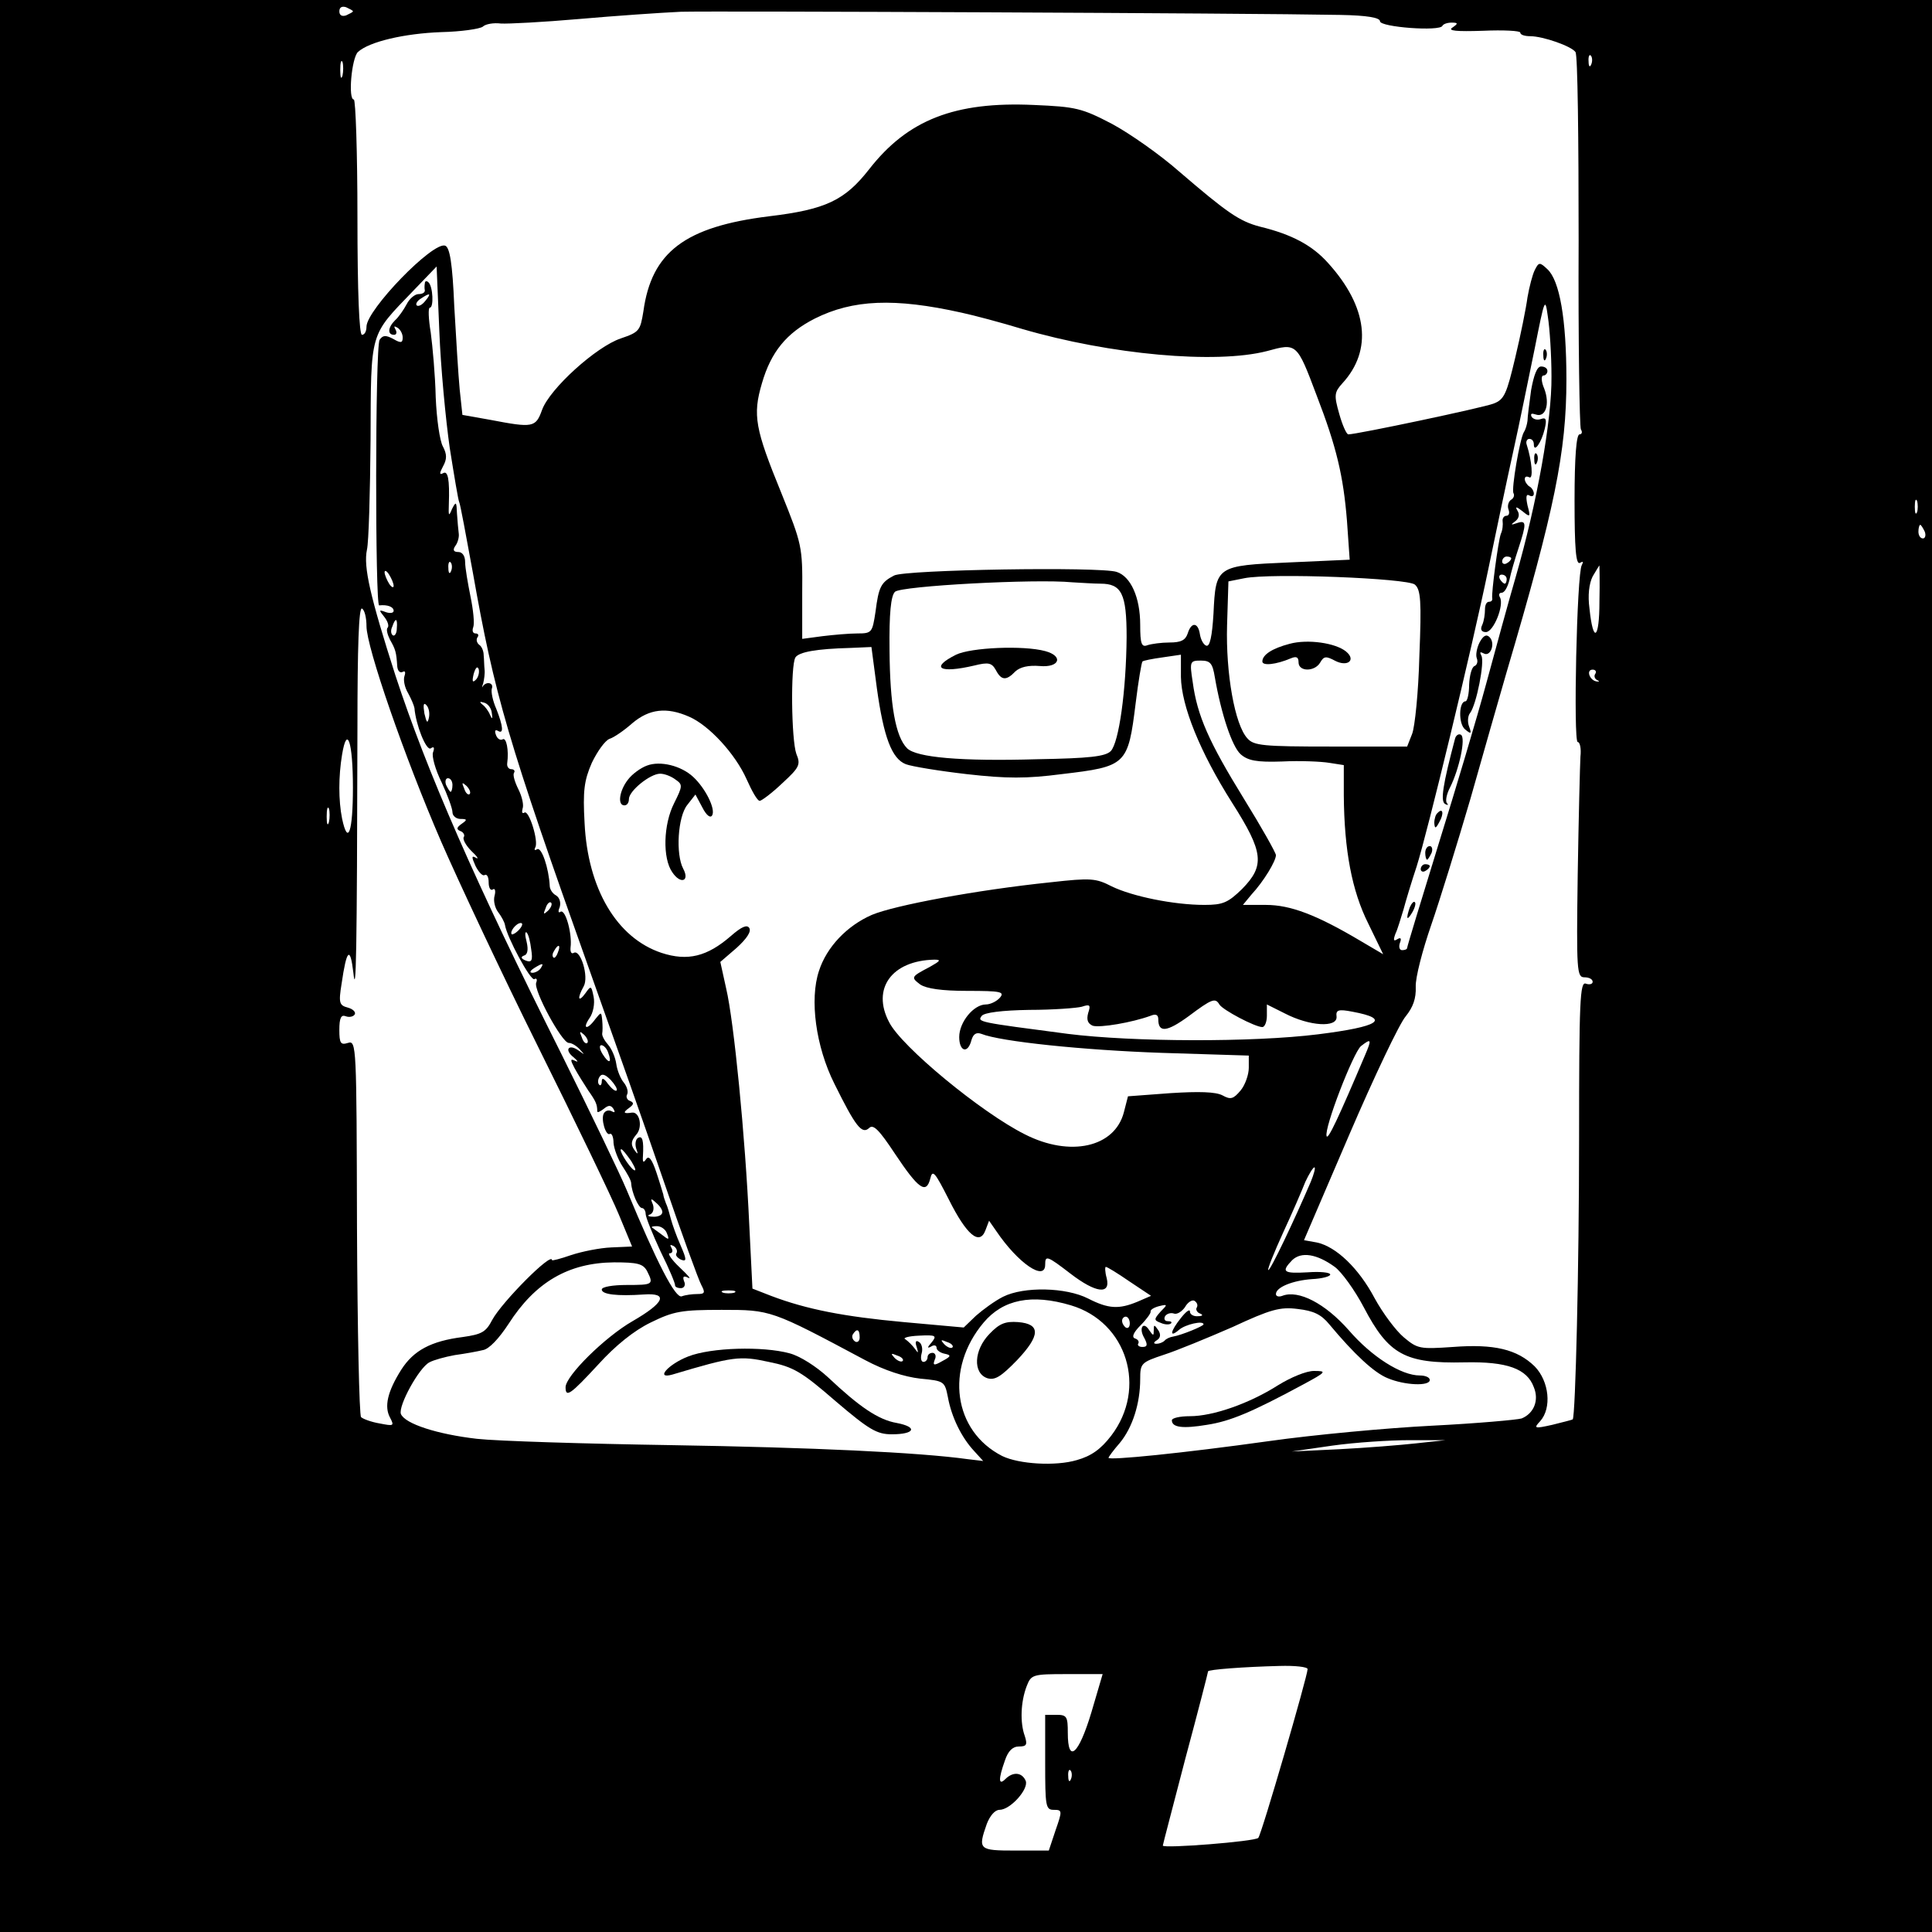 <?xml version="1.0" standalone="no"?>
<!DOCTYPE svg PUBLIC "-//W3C//DTD SVG 20010904//EN"
 "http://www.w3.org/TR/2001/REC-SVG-20010904/DTD/svg10.dtd">
<svg version="1.0" xmlns="http://www.w3.org/2000/svg"
 width="427pt" height="427pt" viewBox="0 0 427 427"
 preserveAspectRatio="xMidYMid meet">
<g transform="translate(0,427) scale(0.1,-0.1)"
fill="#000000" stroke="none">
<path d="M0 2135 l0 -2135 2135 0 2135 0 0 2135 0 2135 -2135 0 -2135 0 0
-2135z m780 2110 c0 -2 -7 -5 -15 -9 -9 -3 -15 0 -15 9 0 9 6 12 15 9 8 -4 15
-7 15 -9z m2183 -8 c58 -1 87 -6 87 -14 0 -13 133 -23 138 -10 2 4 11 7 20 7
15 0 15 -2 2 -11 -11 -7 8 -9 68 -7 45 2 82 0 82 -4 0 -5 10 -8 22 -8 28 0 91
-22 100 -35 5 -5 7 -193 7 -417 -1 -223 2 -411 5 -417 4 -6 2 -11 -3 -11 -7 0
-11 -50 -11 -146 0 -107 3 -143 12 -138 7 4 8 3 4 -5 -11 -17 -19 -391 -9
-391 5 0 8 -15 6 -32 -1 -18 -4 -135 -6 -260 -3 -215 -2 -228 15 -228 10 0 18
-4 18 -10 0 -5 -7 -7 -15 -4 -13 5 -15 -37 -15 -342 0 -287 -8 -612 -14 -621
-1 -1 -21 -6 -45 -12 -40 -9 -42 -8 -27 8 26 29 20 88 -12 121 -39 38 -90 50
-181 43 -73 -5 -78 -4 -108 21 -18 15 -47 54 -65 87 -35 66 -85 114 -128 123
l-28 5 100 233 c55 128 111 246 125 262 16 20 23 39 22 65 -1 20 15 81 34 136
19 55 58 181 87 280 28 99 64 225 80 280 106 359 132 486 132 646 0 134 -15
219 -42 244 -17 16 -19 16 -28 -2 -5 -10 -12 -37 -16 -60 -3 -23 -15 -83 -27
-133 -19 -80 -24 -93 -48 -102 -23 -9 -302 -68 -321 -68 -4 0 -13 20 -20 45
-12 42 -11 48 7 68 67 73 56 169 -32 266 -35 39 -80 63 -150 80 -46 12 -73 31
-179 122 -42 37 -109 84 -148 105 -67 35 -80 38 -173 42 -175 8 -279 -33 -364
-142 -54 -69 -96 -89 -221 -104 -186 -23 -260 -79 -278 -210 -7 -43 -9 -46
-50 -60 -54 -18 -157 -111 -174 -158 -14 -39 -20 -40 -114 -22 l-62 11 -6 56
c-3 31 -8 114 -12 184 -4 96 -10 130 -20 134 -27 10 -174 -142 -174 -179 0
-10 -4 -18 -10 -18 -6 0 -10 93 -10 260 0 143 -4 260 -8 260 -13 0 -5 91 9
105 25 23 103 41 184 44 44 1 85 7 92 12 6 6 24 9 40 7 15 -1 93 3 173 10 80
7 181 14 225 16 73 2 1252 -3 1458 -7z m554 -109 c-3 -8 -6 -5 -6 6 -1 11 2
17 5 13 3 -3 4 -12 1 -19z m-2760 -25 c-3 -10 -5 -4 -5 12 0 17 2 24 5 18 2
-7 2 -21 0 -30z m237 -823 c10 -63 19 -117 21 -120 2 -3 15 -73 30 -155 48
-271 76 -369 260 -885 48 -135 121 -341 161 -458 40 -117 78 -221 84 -232 9
-17 8 -20 -9 -20 -11 0 -26 -2 -34 -5 -14 -6 -55 74 -122 235 -15 36 -80 171
-144 300 -192 383 -297 624 -367 837 -56 175 -71 240 -63 278 4 17 7 126 8
243 1 243 -3 228 95 330 l51 53 6 -143 c3 -79 14 -195 23 -258z m1131 299 c28
-6 88 -22 134 -36 195 -57 428 -78 541 -49 66 18 66 19 110 -98 44 -114 59
-178 67 -277 l6 -86 -133 -6 c-162 -7 -163 -8 -168 -113 -3 -50 -8 -74 -16
-71 -6 2 -12 13 -14 25 -4 27 -19 28 -27 2 -5 -15 -15 -20 -40 -20 -18 0 -40
-3 -49 -6 -13 -5 -16 3 -16 45 0 61 -21 107 -52 117 -36 12 -468 5 -492 -8
-29 -15 -34 -25 -41 -80 -7 -46 -8 -48 -40 -48 -18 0 -52 -3 -77 -6 l-45 -6 0
103 c1 101 -1 107 -46 219 -58 142 -64 172 -43 243 20 69 54 111 117 143 84
42 176 46 324 13z m1304 -141 c1 -96 -32 -280 -79 -443 -16 -55 -45 -161 -65
-235 -20 -74 -68 -235 -106 -357 -38 -123 -69 -225 -69 -228 0 -3 -5 -5 -11
-5 -6 0 -8 7 -5 16 4 10 2 13 -6 8 -8 -5 -9 -2 -4 12 5 10 12 35 18 54 5 19
18 62 29 95 24 76 121 476 159 660 16 77 40 192 54 255 14 63 35 167 48 230
22 111 23 114 29 70 4 -25 8 -84 8 -132z m808 -300 c-3 -7 -5 -2 -5 12 0 14 2
19 5 13 2 -7 2 -19 0 -25z m17 -43 c3 -8 1 -15 -4 -15 -6 0 -10 7 -10 15 0 8
2 15 4 15 2 0 6 -7 10 -15z m-719 -154 c0 -85 -14 -94 -22 -16 -4 29 -1 55 7
71 8 13 14 24 15 24 0 0 1 -36 0 -79z m-408 37 c13 -11 15 -36 10 -158 -2 -80
-10 -157 -16 -172 l-11 -28 -168 0 c-150 0 -171 2 -185 18 -28 30 -48 144 -45
250 l3 97 35 7 c59 12 360 0 377 -14z m-695 2 c47 0 58 -22 58 -118 -1 -119
-17 -233 -35 -252 -12 -12 -47 -16 -162 -18 -171 -5 -267 4 -288 24 -26 26
-38 96 -39 216 -1 83 3 121 12 130 13 13 310 29 392 21 19 -1 47 -3 62 -3z
m-1622 -94 c0 -46 84 -289 165 -476 37 -85 133 -290 215 -455 82 -165 162
-331 178 -370 l29 -70 -46 -2 c-25 -1 -65 -9 -89 -17 -23 -8 -42 -13 -42 -11
0 19 -111 -93 -132 -132 -14 -27 -23 -32 -65 -38 -71 -9 -109 -30 -136 -72
-31 -49 -38 -82 -25 -106 10 -19 8 -19 -23 -13 -18 3 -37 10 -41 14 -4 4 -8
193 -9 420 -1 401 -1 413 -20 407 -16 -5 -19 -1 -19 29 0 26 4 34 14 30 8 -3
17 -1 20 4 3 5 -4 12 -15 15 -19 5 -21 10 -14 53 11 76 19 84 26 24 6 -56 8
36 9 543 0 176 3 266 10 262 6 -3 10 -21 10 -39z m1128 -137 c15 -108 33 -156
64 -168 13 -5 74 -15 135 -22 88 -10 132 -10 209 0 144 17 147 20 164 157 6
49 13 90 15 92 2 2 22 6 44 9 l41 6 0 -49 c1 -64 42 -166 113 -278 70 -110 73
-139 22 -191 -31 -30 -42 -35 -83 -35 -68 0 -160 19 -205 41 -35 18 -46 19
-135 9 -164 -17 -345 -51 -395 -72 -55 -24 -100 -71 -117 -124 -21 -63 -7
-167 34 -249 47 -95 61 -113 77 -98 9 9 22 -4 57 -57 52 -78 69 -90 78 -55 5
21 10 15 41 -46 39 -78 68 -103 81 -68 l8 21 16 -23 c48 -71 108 -112 108 -74
0 21 4 20 56 -20 56 -43 89 -47 80 -10 -4 14 -4 25 -2 25 3 0 26 -14 52 -32
l48 -32 -30 -13 c-41 -17 -64 -16 -109 7 -49 25 -142 27 -188 4 -18 -9 -44
-28 -60 -42 l-27 -26 -133 12 c-131 12 -214 28 -293 58 l-41 16 -7 141 c-9
197 -34 450 -51 522 l-13 59 36 31 c22 20 33 36 28 44 -5 8 -17 3 -41 -18 -52
-45 -95 -56 -153 -37 -99 33 -163 142 -170 287 -4 71 -1 94 16 133 12 25 29
49 39 53 10 3 33 19 51 35 37 31 75 36 125 14 44 -19 102 -82 127 -138 12 -27
24 -48 29 -48 4 0 27 17 50 39 38 35 41 41 31 65 -11 31 -13 195 -2 213 8 12
46 19 122 21 l46 2 12 -91z m747 24 c14 -81 38 -153 57 -170 16 -14 35 -18 92
-16 39 2 86 0 104 -3 l32 -5 0 -67 c1 -122 18 -211 54 -283 l33 -68 -51 30
c-96 57 -154 79 -208 79 l-51 0 19 23 c27 29 54 74 54 87 0 5 -32 62 -71 125
-77 125 -103 183 -113 258 -7 45 -6 47 18 47 21 0 26 -6 31 -37z m841 8 c-4
-5 -1 -12 4 -14 6 -3 5 -4 -2 -3 -15 3 -23 26 -8 26 6 0 9 -4 6 -9z m-2746
-252 c0 -97 -11 -130 -24 -68 -8 40 -8 93 0 141 11 67 24 29 24 -73z m-53 -76
c-3 -10 -5 -4 -5 12 0 17 2 24 5 18 2 -7 2 -21 0 -30z m1328 -320 c-42 -22
-42 -23 -21 -39 14 -9 47 -14 104 -14 74 0 83 -2 72 -15 -7 -8 -21 -15 -31
-15 -27 0 -59 -39 -59 -72 0 -32 19 -38 27 -7 4 14 11 18 22 14 42 -17 225
-36 399 -42 l192 -6 0 -27 c0 -15 -8 -38 -18 -50 -16 -19 -22 -21 -40 -11 -15
8 -52 9 -115 5 l-94 -7 -9 -35 c-20 -78 -119 -100 -219 -49 -96 48 -273 194
-300 248 -39 74 6 136 100 138 16 0 13 -3 -10 -16z m640 -83 c7 -12 79 -50 95
-50 5 0 10 11 10 25 l0 25 40 -20 c54 -28 116 -32 114 -7 -2 15 4 17 35 11 86
-16 60 -33 -76 -50 -144 -18 -410 -17 -553 1 -198 26 -201 26 -190 40 6 7 44
12 105 13 52 0 105 4 116 7 18 6 20 4 14 -14 -4 -15 -1 -23 10 -28 16 -5 87 7
128 22 12 5 17 2 17 -8 0 -30 19 -28 67 7 52 39 59 41 68 26z m322 -112 c-59
-139 -82 -188 -85 -179 -6 17 59 185 76 199 23 18 24 15 9 -20z m-120 -280
c-36 -84 -90 -198 -94 -195 -2 2 13 39 33 83 20 43 42 94 49 112 8 17 17 32
20 32 3 0 -1 -15 -8 -32z m53 -188 c15 -11 44 -51 64 -89 55 -105 91 -125 223
-122 94 2 138 -14 153 -55 12 -29 0 -58 -27 -69 -10 -3 -99 -11 -198 -16 -99
-5 -261 -20 -360 -34 -193 -27 -355 -43 -355 -37 0 2 11 17 25 33 28 34 45 87
45 141 0 35 2 37 53 54 28 9 96 37 151 61 84 39 105 45 144 40 35 -4 52 -12
70 -34 55 -66 99 -107 129 -119 38 -16 93 -18 93 -4 0 6 -10 10 -22 10 -41 0
-106 41 -157 100 -52 59 -111 90 -147 76 -8 -3 -14 -1 -14 4 0 15 37 30 80 33
22 1 40 6 40 10 0 5 -23 7 -50 5 -54 -3 -59 1 -34 27 20 19 54 14 94 -15z
m-1520 -9 c15 -30 14 -31 -45 -31 -30 0 -55 -4 -55 -10 0 -11 34 -15 93 -11
55 4 46 -18 -25 -59 -61 -35 -148 -121 -148 -146 0 -24 11 -16 72 50 38 42 79
75 116 93 51 25 68 28 157 28 109 0 109 0 317 -111 43 -23 87 -37 122 -41 53
-5 54 -6 61 -41 8 -44 30 -89 58 -119 l20 -22 -34 4 c-107 15 -346 26 -654 31
-192 3 -386 9 -431 14 -87 10 -159 33 -168 55 -6 18 40 102 63 114 9 5 34 12
56 16 22 3 50 8 62 11 14 2 36 26 57 58 59 92 132 135 233 136 52 0 64 -3 73
-19z m193 -48 c-7 -2 -19 -2 -25 0 -7 3 -2 5 12 5 14 0 19 -2 13 -5z m744 -28
c124 -37 169 -183 89 -288 -23 -30 -44 -45 -76 -54 -47 -14 -128 -9 -165 9
-108 55 -127 193 -41 295 43 51 106 64 193 38z m278 -5 c-3 -4 1 -11 7 -13 8
-3 6 -6 -4 -6 -10 -1 -18 4 -18 10 0 7 -9 0 -20 -14 -24 -30 -26 -45 -4 -26
14 12 54 21 54 12 0 -4 -49 -24 -67 -27 -7 -1 -16 -5 -19 -9 -4 -4 -12 -7 -18
-7 -7 0 -7 3 1 8 8 5 9 13 3 22 -9 13 -10 13 -10 0 0 -13 -1 -13 -10 0 -13 21
-24 5 -11 -17 8 -15 7 -20 -4 -20 -8 0 -12 4 -9 8 2 4 -1 9 -8 11 -7 3 -3 13
13 29 13 13 23 27 22 30 -1 4 7 9 18 12 20 5 20 4 4 -12 -15 -17 -15 -19 1
-25 9 -4 19 -4 22 -1 3 3 0 5 -7 5 -7 0 -9 5 -6 11 4 6 13 8 19 6 7 -3 18 4
25 14 6 11 16 17 21 14 6 -4 8 -10 5 -15z m-148 -35 c0 -8 -4 -12 -9 -9 -4 3
-8 9 -8 15 0 5 4 9 8 9 5 0 9 -7 9 -15z m-597 -31 c0 -8 -5 -12 -10 -9 -6 4
-8 11 -5 16 9 14 15 11 15 -7z m159 -11 c-10 -11 -10 -14 -1 -9 6 4 12 3 12
-3 0 -5 8 -11 18 -13 15 -3 14 -6 -5 -16 -19 -11 -22 -10 -17 3 4 8 1 15 -5
15 -6 0 -11 -4 -11 -10 0 -5 -4 -10 -9 -10 -5 0 -7 8 -4 19 3 10 0 22 -6 25
-7 5 -9 0 -5 -11 4 -14 4 -15 -4 -4 -5 7 -15 17 -21 21 -7 3 7 7 30 8 38 2 40
0 28 -15z m46 -11 c-3 -3 -11 0 -18 7 -9 10 -8 11 6 5 10 -3 15 -9 12 -12z
m-110 -30 c-3 -3 -11 0 -18 7 -9 10 -8 11 6 5 10 -3 15 -9 12 -12z m1135 -182
c-36 -4 -112 -10 -170 -13 l-105 -5 90 13 c50 7 126 12 170 12 l80 0 -65 -7z
m-240 -499 c0 -15 -102 -366 -109 -373 -7 -8 -211 -24 -211 -17 0 2 23 89 50
193 28 104 50 190 50 192 0 4 78 10 158 12 34 1 62 -2 62 -7z m-478 -96 c-28
-93 -52 -114 -52 -45 0 36 -2 40 -25 40 l-25 0 0 -105 c0 -97 1 -105 19 -105
19 0 19 -2 4 -45 l-15 -45 -74 0 c-81 0 -83 2 -63 59 7 18 18 31 28 31 24 0
65 46 58 64 -8 19 -28 21 -45 4 -15 -15 -16 -1 -1 41 7 21 17 31 31 31 17 0
19 4 13 23 -11 30 -9 76 4 110 10 26 13 27 89 27 l79 0 -25 -85z m-45 -147
c-3 -8 -6 -5 -6 6 -1 11 2 17 5 13 3 -3 4 -12 1 -19z"/>
<path d="M939 3644 c-1 -5 -1 -12 0 -16 0 -5 -6 -8 -14 -8 -8 0 -20 -10 -26
-22 -7 -13 -18 -29 -26 -36 -16 -16 -17 -32 -2 -32 5 0 7 5 3 12 -4 7 -3 8 4
4 7 -4 12 -14 12 -22 0 -12 -4 -13 -21 -3 -17 9 -23 8 -30 -2 -10 -16 -10
-589 -1 -587 18 2 32 -3 32 -12 0 -5 -8 -6 -17 -3 -16 6 -16 5 -4 -10 8 -10
11 -20 8 -24 -4 -3 -1 -15 5 -27 12 -21 14 -27 16 -59 1 -10 6 -15 12 -12 5 3
7 0 4 -9 -3 -8 0 -25 8 -38 7 -13 13 -27 14 -33 3 -37 26 -95 36 -89 7 5 9 2
5 -9 -3 -8 5 -38 19 -66 13 -28 24 -58 24 -66 0 -8 8 -15 18 -15 15 0 15 -2 2
-11 -11 -8 -12 -12 -2 -16 6 -2 10 -9 7 -13 -3 -5 5 -19 17 -31 13 -12 17 -19
10 -15 -10 6 -10 2 -1 -18 7 -14 16 -23 20 -20 5 3 9 -4 9 -16 0 -12 4 -19 9
-16 5 4 7 -3 4 -14 -3 -11 1 -27 8 -36 7 -9 14 -22 15 -28 4 -27 57 -125 65
-120 5 3 7 -1 4 -8 -6 -17 57 -133 72 -133 7 0 18 -7 25 -15 11 -12 11 -12 -3
-2 -22 16 -33 2 -11 -15 9 -8 11 -11 4 -8 -12 6 -12 3 -2 -16 7 -13 21 -35 30
-49 17 -24 20 -31 20 -46 0 -4 6 -1 14 5 11 9 16 9 22 0 4 -7 3 -9 -4 -5 -6 3
-13 2 -17 -4 -8 -12 4 -52 13 -46 4 2 8 -7 8 -20 1 -13 10 -37 20 -52 10 -15
19 -31 19 -37 1 -20 16 -55 24 -55 4 0 8 -6 8 -13 0 -7 15 -44 33 -83 19 -38
33 -72 32 -75 0 -3 5 -6 13 -6 7 0 11 7 7 15 -4 11 -1 13 9 8 8 -4 -1 6 -19
23 -18 17 -27 31 -22 31 6 0 8 5 4 12 -4 7 -3 8 5 4 6 -4 9 -11 6 -16 -3 -4 2
-10 10 -14 13 -5 13 0 -1 32 -9 20 -18 46 -21 57 -3 11 -7 27 -11 35 -3 8 -6
17 -6 20 -1 3 -7 24 -15 48 -10 30 -17 39 -23 30 -6 -9 -8 -7 -7 7 2 34 -1 46
-11 40 -5 -3 -7 -13 -4 -23 5 -14 4 -15 -5 -2 -7 11 -6 19 5 32 15 16 8 51 -9
49 -19 -3 -21 0 -7 10 11 8 12 12 2 16 -6 2 -9 9 -6 14 3 6 0 17 -7 26 -7 8
-15 27 -17 42 -2 14 -10 33 -18 42 -8 9 -14 20 -13 25 1 5 1 18 0 29 -2 19 -2
19 -15 3 -18 -25 -30 -23 -13 2 8 11 12 32 9 47 -5 25 -6 25 -18 8 -16 -22
-19 -12 -4 15 12 21 -7 83 -22 74 -5 -3 -8 2 -7 12 4 29 -11 85 -22 79 -5 -4
-6 1 -2 10 3 10 0 21 -8 26 -8 4 -14 14 -14 21 -2 39 -18 87 -28 81 -5 -3 -7
-2 -4 4 8 13 -14 84 -24 77 -5 -3 -6 1 -4 9 3 7 -1 26 -9 42 -8 16 -13 32 -10
37 3 4 0 8 -6 8 -6 0 -10 6 -9 13 4 29 -2 58 -10 53 -5 -3 -12 1 -15 10 -3 8
-2 12 4 9 14 -9 12 10 -3 48 -8 18 -12 38 -10 45 5 13 -12 17 -20 5 -2 -5 -2
-1 1 7 2 8 4 22 3 30 -1 8 -1 23 -2 32 0 10 -5 20 -10 23 -5 4 -7 11 -4 16 4
5 2 9 -4 9 -6 0 -8 6 -5 14 3 8 0 38 -6 67 -6 30 -12 64 -12 77 0 13 -6 22
-15 22 -10 0 -13 4 -7 13 5 6 9 19 8 27 -1 8 -3 29 -4 45 -1 26 -2 28 -11 10
-7 -17 -8 -16 -7 10 2 56 -2 76 -13 69 -8 -4 -8 0 0 15 9 16 9 27 0 44 -7 12
-14 61 -16 109 -1 48 -7 113 -11 143 -5 30 -6 55 -2 55 9 0 7 47 -3 56 -4 4
-8 3 -8 -2z m1 -39 c-7 -9 -15 -13 -19 -10 -3 3 1 10 9 15 21 14 24 12 10 -5z
m57 -597 c-3 -8 -6 -5 -6 6 -1 11 2 17 5 13 3 -3 4 -12 1 -19z m-127 -33 c0
-5 -5 -3 -10 5 -5 8 -10 20 -10 25 0 6 5 3 10 -5 5 -8 10 -19 10 -25z m7 -94
c0 -11 -5 -18 -9 -15 -4 3 -5 11 -1 19 7 21 12 19 10 -4z m175 -113 c-8 -8 -9
-4 -5 13 4 13 8 18 11 10 2 -7 -1 -18 -6 -23z m-104 -84 c-3 -14 -5 -12 -10 9
-3 19 -2 25 4 19 6 -6 8 -18 6 -28z m139 10 c2 -13 1 -15 -4 -4 -3 8 -11 19
-17 23 -7 6 -6 7 4 4 8 -2 16 -12 17 -23z m-87 -159 c0 -8 -2 -15 -4 -15 -2 0
-6 7 -10 15 -3 8 -1 15 4 15 6 0 10 -7 10 -15z m38 -20 c-3 -3 -9 2 -12 12 -6
14 -5 15 5 6 7 -7 10 -15 7 -18z m173 -258 c-10 -9 -11 -8 -5 6 3 10 9 15 12
12 3 -3 0 -11 -7 -18z m-63 -41 c-7 -8 -15 -12 -17 -11 -5 6 10 25 20 25 5 0
4 -6 -3 -14z m26 -44 c4 -25 1 -30 -12 -25 -10 4 -12 8 -4 11 8 2 10 13 6 30
-4 15 -4 24 0 21 4 -4 8 -20 10 -37z m59 -7 c-3 -9 -8 -14 -10 -11 -3 3 -2 9
2 15 9 16 15 13 8 -4z m-38 -35 c-3 -5 -12 -10 -18 -10 -7 0 -6 4 3 10 19 12
23 12 15 0z m103 -165 c-3 -3 -9 2 -12 12 -6 14 -5 15 5 6 7 -7 10 -15 7 -18z
m46 -21 c9 -24 2 -26 -12 -4 -7 11 -8 20 -3 20 5 0 12 -7 15 -16z m19 -84 c-3
-3 -11 4 -19 14 -9 13 -14 15 -14 6 0 -7 -3 -11 -6 -7 -3 3 -3 11 1 17 5 8 12
6 25 -7 9 -10 15 -20 13 -23z m32 -156 c9 -15 12 -23 6 -20 -11 7 -35 46 -28
46 3 0 12 -12 22 -26z m68 -116 c-2 -5 -12 -8 -21 -7 -10 0 -12 3 -5 5 7 3 9
13 6 22 -6 14 -5 15 9 2 9 -8 14 -18 11 -22z m11 -44 c6 -15 4 -15 -11 -3 -10
7 -20 15 -22 16 -2 2 3 3 11 3 9 0 19 -7 22 -16z"/>
<path d="M3411 3484 c0 -11 3 -14 6 -6 3 7 2 16 -1 19 -3 4 -6 -2 -5 -13z"/>
<path d="M3384 3408 c-4 -29 -8 -60 -8 -68 -1 -8 -4 -19 -8 -25 -9 -15 -28
-126 -23 -135 3 -5 0 -12 -6 -15 -5 -4 -8 -13 -5 -21 3 -8 1 -14 -5 -14 -5 0
-9 -6 -8 -12 1 -7 0 -20 -4 -28 -6 -17 -21 -131 -19 -142 1 -5 -2 -8 -7 -8 -6
0 -9 -8 -9 -17 0 -10 -2 -25 -6 -34 -5 -10 -2 -16 8 -16 17 0 41 60 31 77 -3
5 -2 10 4 10 6 0 13 12 17 28 3 15 12 46 20 70 18 55 18 63 -3 56 -14 -5 -15
-4 -4 4 8 6 10 15 5 23 -6 10 -3 10 11 -1 17 -14 18 -13 11 13 -4 19 -3 26 4
22 5 -3 10 -2 10 4 0 5 -4 13 -10 16 -5 3 -10 11 -10 16 0 6 4 7 10 4 9 -5 6
36 -6 73 -2 6 1 12 6 12 6 0 10 -5 10 -12 0 -20 17 4 24 34 5 21 3 26 -8 22
-8 -3 -17 -1 -21 5 -3 7 0 8 9 5 22 -8 32 23 19 57 -7 16 -7 29 -2 29 5 0 9 5
9 10 0 6 -6 10 -14 10 -9 0 -16 -19 -22 -52z m-44 -372 c0 -3 -4 -8 -10 -11
-5 -3 -10 -1 -10 4 0 6 5 11 10 11 6 0 10 -2 10 -4z m-10 -46 c0 -5 -2 -10 -4
-10 -3 0 -8 5 -11 10 -3 6 -1 10 4 10 6 0 11 -4 11 -10z"/>
<path d="M3391 3254 c0 -11 3 -14 6 -6 3 7 2 16 -1 19 -3 4 -6 -2 -5 -13z"/>
<path d="M3270 2850 c-6 -12 -9 -28 -6 -35 3 -8 0 -15 -5 -17 -6 -2 -11 -20
-12 -41 0 -20 -4 -37 -8 -37 -15 0 -16 -50 -1 -62 13 -11 15 -10 9 6 -4 10 -3
24 2 30 14 18 33 114 25 127 -4 8 -3 9 5 5 15 -9 27 22 13 36 -7 7 -14 3 -22
-12z"/>
<path d="M3216 2638 c-27 -102 -33 -139 -22 -145 6 -3 8 -3 4 2 -4 4 -1 20 7
35 20 40 35 109 24 116 -5 3 -11 -1 -13 -8z"/>
<path d="M3177 2473 c-4 -3 -7 -13 -7 -22 1 -13 3 -13 11 2 11 19 8 33 -4 20z"/>
<path d="M3150 2385 c0 -8 2 -15 4 -15 2 0 6 7 10 15 3 8 1 15 -4 15 -6 0 -10
-7 -10 -15z"/>
<path d="M3140 2349 c0 -5 5 -7 10 -4 6 3 10 8 10 11 0 2 -4 4 -10 4 -5 0 -10
-5 -10 -11z"/>
<path d="M3116 2265 c-9 -26 -7 -32 5 -12 6 10 9 21 6 23 -2 3 -7 -2 -11 -11z"/>
<path d="M2850 2847 c-38 -10 -60 -24 -60 -39 0 -10 30 -7 63 7 12 5 17 3 17
-9 0 -21 36 -21 48 0 8 14 13 14 32 4 28 -15 48 1 25 20 -23 19 -85 28 -125
17z"/>
<path d="M2113 2823 c-58 -29 -37 -42 40 -24 32 8 39 6 48 -10 12 -23 23 -24
43 -3 11 10 29 14 54 12 44 -4 53 22 12 33 -48 13 -164 8 -197 -8z"/>
<path d="M1430 2578 c-14 -5 -33 -19 -42 -31 -19 -24 -24 -57 -8 -57 6 0 10 6
10 14 0 18 47 56 69 56 10 0 25 -6 34 -13 16 -11 16 -14 -3 -52 -24 -47 -26
-122 -4 -153 18 -27 39 -20 24 8 -17 32 -12 115 9 141 l18 23 15 -28 c9 -18
18 -25 22 -18 8 14 -15 60 -42 85 -27 25 -73 36 -102 25z"/>
<path d="M2824 1208 c-63 -40 -143 -68 -194 -68 -22 0 -40 -4 -40 -9 0 -16 24
-19 78 -10 51 8 97 27 212 89 52 28 53 30 24 30 -17 0 -51 -14 -80 -32z"/>
<path d="M1521 1272 c-44 -17 -74 -51 -35 -40 134 40 149 42 213 28 55 -11 73
-22 148 -87 74 -63 91 -73 124 -73 51 0 58 16 11 25 -41 7 -83 36 -152 101
-26 24 -62 47 -85 53 -59 16 -173 13 -224 -7z"/>
<path d="M2187 1322 c-35 -36 -37 -87 -5 -98 17 -5 30 3 66 40 52 55 52 80 2
84 -28 2 -41 -3 -63 -26z"/>
</g>
</svg>
